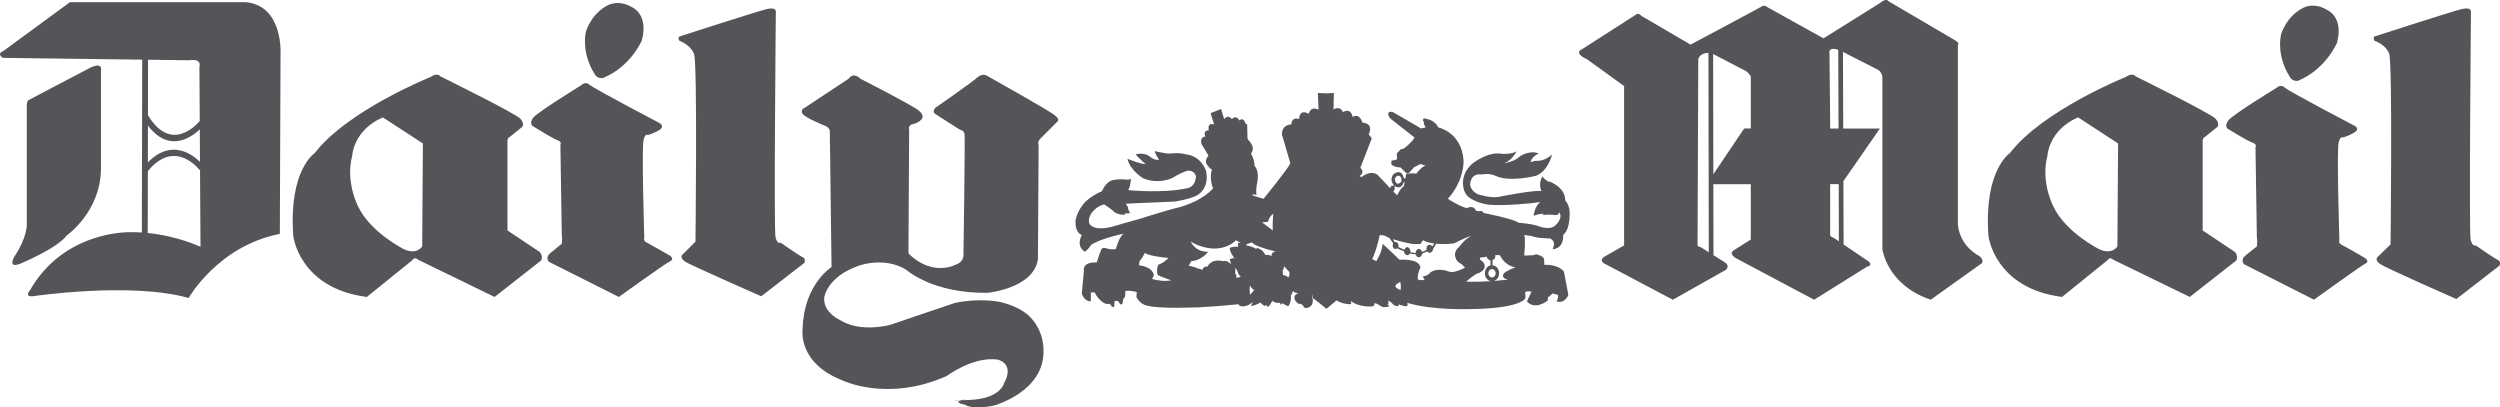 <svg width="135" height="22" viewBox="0 0 135 22" fill="none" xmlns="http://www.w3.org/2000/svg">
<g clip-path="url(#clip0_1492_50)">
<g clip-path="url(#clip1_1492_50)">
<path fill-rule="evenodd" clip-rule="evenodd" d="M68.437 12.221L68.737 12.446C68.699 12.109 68.756 11.544 68.756 11.544C68.529 11.694 68.474 11.976 68.474 11.976L68.154 12.013L68.437 12.221ZM80.748 14.662C80.71 14.587 80.653 14.532 80.559 14.532C80.465 14.532 80.372 14.625 80.372 14.757C80.372 14.889 80.467 14.982 80.559 14.982C80.671 14.982 80.766 14.889 80.766 14.757C80.766 14.72 80.748 14.7 80.748 14.662ZM80.74 13.78C80.745 13.796 80.748 13.817 80.748 13.835C80.746 13.931 80.686 14.015 80.596 14.048V14.325C80.701 14.335 80.797 14.389 80.861 14.473C80.921 14.555 80.954 14.654 80.954 14.755C80.954 14.958 80.838 15.122 80.67 15.172C81.134 15.136 81.424 15.094 81.424 15.094C80.972 14.999 81.236 14.737 81.236 14.737C81.443 14.567 81.837 14.435 81.837 14.435C81.368 14.378 81.105 14.003 80.991 13.778H80.74V13.78ZM80.504 15.184C80.325 15.154 80.184 14.978 80.184 14.757C80.184 14.535 80.313 14.373 80.484 14.334V14.058C80.379 14.042 80.296 13.959 80.278 13.853L80.277 13.855C80.089 13.91 79.919 13.91 79.919 13.91C79.882 14.005 79.957 14.042 79.957 14.042C80.352 14.324 80.089 14.587 80.089 14.587C79.902 14.757 79.808 14.757 79.808 14.757C79.62 14.814 79.168 15.209 79.168 15.209C79.671 15.224 80.132 15.208 80.504 15.184ZM75.354 13.442C75.388 13.442 75.421 13.431 75.448 13.412L75.823 13.574C75.823 13.686 75.899 13.781 75.993 13.781C76.052 13.781 76.103 13.743 76.133 13.69L76.451 13.737C76.472 13.831 76.537 13.894 76.613 13.894C76.701 13.894 76.788 13.814 76.799 13.699L77.065 13.573C77.097 13.62 77.144 13.65 77.197 13.65C77.29 13.65 77.385 13.555 77.385 13.443L77.555 13.163C77.874 13.188 78.195 13.181 78.513 13.144C79.02 12.88 79.434 12.73 79.434 12.73C79.283 12.842 79.132 12.937 79.038 13.05C78.944 13.144 78.856 13.244 78.775 13.35C78.637 13.45 78.559 13.613 78.568 13.783C78.582 13.89 78.621 13.992 78.68 14.083C78.775 14.195 78.907 14.253 78.907 14.253L79.114 14.44C78.944 14.572 78.568 14.665 78.568 14.665C78.361 14.742 78.08 14.61 78.08 14.61C77.421 14.46 77.196 14.76 77.196 14.76C77.064 14.91 76.82 14.93 76.82 14.93L76.931 15.1C76.688 15.175 76.557 15.081 76.557 15.081C76.538 14.761 76.706 14.442 76.706 14.442C76.631 13.935 75.578 14.028 75.578 14.028L75.316 13.782L75.26 13.725L74.658 13.162C74.658 13.332 74.583 13.575 74.49 13.783C74.414 13.951 74.32 14.103 74.32 14.103L74.095 13.989C74.137 13.926 74.169 13.857 74.188 13.783C74.375 13.331 74.507 12.692 74.507 12.692C74.619 12.692 74.715 12.711 74.789 12.73C74.846 12.768 74.884 12.787 74.884 12.787C74.928 12.807 74.975 12.828 75.027 12.848L75.234 13.143C75.215 13.178 75.204 13.217 75.204 13.256C75.203 13.368 75.259 13.444 75.354 13.444V13.442ZM77.452 13.149L77.343 13.305C77.312 13.252 77.257 13.219 77.196 13.217C77.101 13.217 77.026 13.31 77.026 13.442C77.026 13.46 77.027 13.478 77.032 13.494L76.792 13.606C76.766 13.518 76.689 13.441 76.612 13.441C76.519 13.441 76.444 13.552 76.444 13.666L76.157 13.616C76.16 13.602 76.162 13.587 76.162 13.573C76.162 13.461 76.085 13.346 75.992 13.346C75.922 13.346 75.863 13.409 75.838 13.487L75.506 13.338C75.517 13.311 75.522 13.282 75.522 13.254C75.522 13.159 75.447 13.067 75.352 13.067C75.337 13.067 75.322 13.069 75.308 13.075L75.22 12.916H75.218C75.697 13.072 76.291 13.18 76.291 13.18H76.705L76.837 12.973C77.007 13.068 77.228 13.123 77.452 13.149ZM75.225 9.94C75.24 9.959 75.255 9.977 75.27 9.993L75.246 10.035C75.234 10.027 75.219 10.022 75.204 10.021C75.129 10.021 75.072 10.097 75.072 10.172L75.055 10.153L74.903 9.983L74.848 9.927L74.509 9.57C74.114 9.044 73.513 9.57 73.513 9.57L73.42 9.495C73.738 9.307 73.458 9.063 73.458 9.063L74.078 7.465L73.908 7.258C74.21 6.638 73.571 6.619 73.571 6.619C73.382 6.056 73.044 6.319 73.044 6.319C72.932 5.774 72.517 6.056 72.517 6.056C72.367 5.68 72.01 5.905 72.01 5.905L72.028 5.022L71.615 5.04L71.163 5.022L71.201 5.924C70.751 5.699 70.674 6.149 70.674 6.149C70.149 5.848 70.149 6.431 70.149 6.431C69.716 6.299 69.735 6.713 69.735 6.713C69.153 6.769 69.228 7.277 69.228 7.277L69.678 8.818C69.566 9.099 68.232 10.734 68.232 10.734L67.667 10.566L67.629 10.472C67.761 10.547 67.855 10.51 67.855 10.51C67.799 10.322 67.873 9.946 67.873 9.946C68.043 9.214 67.742 8.95 67.742 8.95C67.76 8.649 67.554 8.293 67.554 8.293C67.835 7.936 67.422 7.579 67.422 7.579L67.365 7.484L67.347 6.714C67.272 6.714 67.234 6.619 67.234 6.619C67.121 6.299 66.914 6.507 66.914 6.507C66.763 6.169 66.519 6.432 66.519 6.432C66.312 6.15 66.105 6.432 66.105 6.432L65.936 5.886L65.372 6.111L65.561 6.713C65.147 6.618 65.279 7.033 65.279 7.033C64.922 7.051 65.09 7.371 65.09 7.371C64.752 7.409 64.884 7.785 64.884 7.785L65.259 8.405C64.958 8.743 65.241 8.969 65.241 8.969C65.336 9.138 65.448 9.138 65.448 9.138C65.278 9.646 65.504 10.172 65.504 10.172C65.26 10.454 64.903 10.679 64.583 10.848C64.114 11.074 63.7 11.187 63.7 11.187C62.966 11.357 61.52 11.826 61.52 11.826C61.012 11.956 60.204 12.2 60.204 12.2C59.189 12.502 58.925 12.183 58.925 12.183C58.681 12.031 58.869 11.637 58.869 11.637C59.113 11.148 59.621 11.035 59.621 11.035C59.978 11.262 60.11 11.392 60.11 11.392C60.335 11.619 60.731 11.6 60.731 11.6L60.749 11.524C60.918 11.543 61.031 11.486 61.031 11.486C60.918 11.374 60.918 11.242 60.918 11.242C60.918 11.149 60.786 10.999 60.786 10.999L63.399 10.886C63.494 10.868 63.568 10.868 63.643 10.848C64.545 10.679 64.752 10.473 64.752 10.473C65.372 9.983 65.109 9.175 65.109 9.175C64.77 8.386 64.113 8.348 64.113 8.348C63.606 8.216 63.23 8.292 63.23 8.292C62.948 8.311 62.365 8.16 62.365 8.16C62.346 8.272 62.59 8.629 62.59 8.629C62.42 8.645 62.251 8.591 62.121 8.479C61.821 8.198 61.332 8.329 61.332 8.329C61.407 8.479 61.859 8.856 61.859 8.856C61.595 8.874 60.882 8.574 60.882 8.574C61.013 9.195 61.727 9.626 61.727 9.626C62.573 9.983 63.306 9.608 63.306 9.608C63.663 9.383 64.02 9.251 64.02 9.251C64.226 9.157 64.468 9.247 64.561 9.453C64.57 9.473 64.578 9.493 64.584 9.514C64.546 10.153 64.076 10.172 64.076 10.172C62.723 10.454 60.919 10.265 60.919 10.265C61.05 10.097 61.069 9.664 61.069 9.664L60.919 9.702C60.13 9.626 59.922 9.796 59.922 9.796C59.64 9.965 59.509 10.322 59.509 10.322C59.152 10.473 58.87 10.66 58.663 10.848C58.137 11.357 58.08 11.919 58.08 11.919C58.042 12.596 58.419 12.69 58.419 12.69C58.08 13.347 58.587 13.592 58.587 13.592C58.813 13.424 58.907 13.235 58.907 13.235C59.358 12.898 60.674 12.615 60.674 12.615C60.41 12.822 60.26 13.442 60.26 13.442C60.035 13.517 59.658 13.385 59.658 13.385C59.451 13.367 59.451 13.537 59.451 13.537L59.357 13.761L59.225 14.175C58.417 14.137 58.53 14.607 58.53 14.607L58.417 15.866C58.605 16.335 58.905 16.261 58.905 16.261V15.792H59.112C59.356 16.299 59.733 16.412 59.733 16.412H59.846C59.977 16.374 60.034 16.564 60.034 16.564L60.166 16.581L60.184 16.262L60.334 16.244C60.429 16.282 60.484 16.431 60.484 16.431H60.596C60.634 16.356 60.653 16.149 60.653 16.149C60.804 16.054 60.765 15.717 60.765 15.717C61.066 15.661 61.386 15.774 61.386 15.774L61.367 16.054C61.593 16.431 61.875 16.487 61.875 16.487C62.063 16.542 62.344 16.58 62.683 16.599C63.266 16.637 63.999 16.617 64.675 16.599C65.41 16.562 66.143 16.506 66.874 16.429C66.95 16.541 66.986 16.524 66.986 16.524C67.306 16.636 67.663 16.297 67.663 16.297L67.551 16.524C67.795 16.505 68.059 16.335 68.059 16.335C68.124 16.424 68.216 16.491 68.322 16.524L68.379 16.467L68.454 16.579C68.604 16.504 68.698 16.242 68.698 16.242C68.868 16.392 69.112 16.354 69.112 16.354L69.187 16.466L69.242 16.371C69.354 16.448 69.562 16.541 69.562 16.541C69.789 16.259 69.694 15.847 69.694 15.847L69.751 15.94L69.806 15.715C69.918 15.827 70.108 15.827 70.108 15.827C69.751 15.977 69.956 16.241 69.956 16.241C70.001 16.315 70.067 16.373 70.145 16.409C70.269 16.394 70.383 16.476 70.408 16.598C70.69 16.73 70.86 16.428 70.86 16.428L70.898 16.203C70.841 16.071 70.841 15.864 70.841 15.864L70.898 16.108L70.991 16.165L71.63 16.672L72.176 16.22C72.477 16.427 72.891 16.427 72.891 16.427C73.04 16.427 72.928 16.24 72.928 16.24C73.418 16.635 74.15 16.541 74.15 16.541C74.262 16.448 74.188 16.391 74.188 16.391C74.32 16.334 74.545 16.523 74.545 16.523C74.732 16.653 75.014 16.541 75.014 16.541C74.996 16.448 74.902 16.429 74.902 16.429C75.034 16.429 74.959 16.241 74.959 16.241C75.089 16.259 75.203 16.41 75.203 16.41C75.315 16.561 75.522 16.523 75.522 16.523L75.54 16.429C75.672 16.523 75.972 16.541 75.972 16.541C76.049 16.465 75.991 16.353 75.991 16.353C77.344 16.767 79.354 16.69 79.354 16.69C81.968 16.673 82.325 16.165 82.325 16.165C82.419 16.051 82.362 15.921 82.362 15.921V15.771C82.495 15.694 82.701 15.752 82.701 15.752L82.512 16.147L82.457 16.279C82.907 16.786 83.584 16.223 83.584 16.223V16.053C83.716 15.998 83.828 15.847 83.828 15.847L84.13 15.922C84.168 16.092 84.055 16.279 84.055 16.279C84.524 16.409 84.692 15.922 84.692 15.922L84.45 14.662C84.073 14.23 83.397 14.305 83.397 14.305L83.378 13.985C83.34 13.873 83.21 13.798 83.096 13.779L82.951 13.726L82.814 13.779C82.607 13.796 82.305 13.796 82.305 13.796V13.779L82.343 13.346V12.858L82.305 12.688L82.701 12.745C83.002 12.875 83.698 12.875 83.698 12.875C83.923 12.97 83.923 13.195 83.923 13.195L83.847 13.459C84.486 13.402 84.411 12.688 84.411 12.688C84.861 12.311 84.748 11.297 84.748 11.297C84.691 11.053 84.598 10.902 84.541 10.845L84.523 10.827C84.523 10.188 83.884 9.906 83.884 9.906C83.772 9.811 83.64 9.811 83.64 9.811C83.49 9.774 83.283 9.529 83.283 9.529C83.039 9.98 83.245 10.318 83.245 10.318C82.868 10.243 80.988 10.619 80.988 10.619C80.538 10.732 79.787 10.487 79.787 10.487C79.316 10.224 79.392 9.886 79.392 9.886C79.485 9.34 79.937 9.416 79.937 9.416H80.069C80.464 9.34 80.746 9.491 80.746 9.491C81.535 9.866 82.944 9.491 82.944 9.491C83.621 9.227 83.809 8.344 83.809 8.344C83.358 8.758 82.926 8.683 82.926 8.683C82.83 8.702 82.736 8.728 82.644 8.758C82.719 8.439 83.094 8.288 83.094 8.288C82.606 8.081 82.08 8.439 82.08 8.439C81.817 8.72 81.234 8.814 81.234 8.814C81.665 8.645 81.892 8.175 81.892 8.175C81.61 8.344 81.103 8.306 81.103 8.306C80.332 8.156 79.487 8.851 79.487 8.851C78.715 9.565 79.091 10.355 79.091 10.355C79.186 10.58 79.411 10.75 79.655 10.843C80.012 11.013 80.387 11.051 80.387 11.051C81.196 11.144 82.851 10.956 82.851 10.956C83 10.918 83.17 10.918 83.17 10.918C82.868 11.143 82.813 11.652 82.813 11.652C83.114 11.54 83.339 11.54 83.339 11.54L83.321 11.615C83.678 11.558 83.978 11.615 83.978 11.615C84.167 11.633 84.204 11.465 84.204 11.465C84.43 11.802 83.978 12.179 83.978 12.179C83.715 12.442 83.132 12.234 83.132 12.234C82.813 12.085 81.985 12.027 81.985 12.027C81.835 11.84 80.124 11.502 80.124 11.502C80.03 11.332 79.861 11.407 79.861 11.407L79.71 11.388C79.56 11.031 79.222 11.238 79.222 11.238C78.978 11.2 78.583 10.975 78.356 10.843C78.244 10.787 78.188 10.731 78.188 10.731C79.09 9.735 79.033 8.665 79.033 8.665C78.921 7.123 77.662 6.879 77.662 6.879C77.475 6.429 76.873 6.391 76.873 6.391L76.835 6.486L76.89 6.617C76.872 6.712 76.985 6.881 76.985 6.881L76.741 6.937L75.218 6.053C74.843 5.96 74.993 6.278 74.993 6.278L75.068 6.391L76.384 7.425C76.252 7.688 75.802 8.027 75.802 8.027L75.632 8.065L75.425 8.29L75.444 8.591C75.349 8.666 75.142 8.666 75.142 8.666L75.124 8.854C75.254 9.043 75.631 9.043 75.631 9.043L75.931 9.343C76.026 9.4 76.101 9.324 76.101 9.324L76.364 9.024L76.721 8.855C76.816 8.912 76.985 8.931 76.985 8.931C76.741 9.025 76.478 9.381 76.478 9.381C76.271 9.324 75.932 9.4 75.932 9.4L75.894 9.606L75.884 9.656L75.802 9.606C75.669 9.061 75.255 9.4 75.255 9.4C75.117 9.548 75.103 9.773 75.222 9.938L75.225 9.94ZM75.233 10.334C75.278 10.313 75.315 10.248 75.315 10.171C75.315 10.149 75.311 10.128 75.302 10.108L75.327 10.046C75.386 10.094 75.46 10.119 75.535 10.118C75.729 10.113 75.804 9.833 75.804 9.833H75.851L75.804 10.058C75.615 10.171 75.447 10.547 75.447 10.547L75.233 10.334ZM75.35 9.796C75.249 9.587 75.466 9.494 75.466 9.494C75.729 9.456 75.673 9.795 75.673 9.795C75.603 9.883 75.546 9.916 75.499 9.92C75.396 9.928 75.351 9.798 75.35 9.796ZM65.09 13.761C64.939 13.893 64.676 14.081 64.338 14.1L64.187 14.342L64.544 14.437L64.62 14.475L64.939 14.57C64.939 14.57 64.958 14.363 65.203 14.4C65.203 14.4 65.372 13.948 66.049 14.1C66.049 14.1 66.162 14.062 66.312 14.137C66.368 14.175 66.425 14.213 66.48 14.268L66.405 14.024C66.405 14.024 66.48 13.912 66.668 13.949C66.668 13.949 66.593 13.873 66.537 13.761C66.457 13.651 66.412 13.521 66.405 13.385C66.405 13.385 66.63 13.292 66.856 13.33V13.123H66.987L66.743 12.973C66.743 12.973 66.123 13.667 64.958 13.33C64.727 13.265 64.506 13.17 64.3 13.048C64.3 13.048 64.526 13.612 65.24 13.593C65.24 13.593 65.185 13.668 65.09 13.763L65.09 13.761ZM62.064 13.761C62.439 13.873 63.098 13.931 63.098 13.931C63.041 13.986 62.985 14.043 62.929 14.081C62.722 14.251 62.554 14.288 62.554 14.288C62.441 14.475 62.497 14.815 62.497 14.815C62.554 14.89 62.722 14.945 62.873 15.002C63.061 15.077 63.248 15.134 63.248 15.134C63.019 15.181 62.783 15.181 62.553 15.134C62.346 15.115 62.215 15.057 62.215 15.057L62.309 14.87C62.233 14.381 61.501 14.325 61.501 14.325L61.539 14.1C61.632 13.986 61.727 13.856 61.764 13.761C61.787 13.726 61.806 13.689 61.821 13.65C61.858 13.688 61.952 13.725 62.046 13.761L62.064 13.761ZM75.447 15.321C75.39 15.358 75.353 15.396 75.353 15.47C75.353 15.47 75.39 15.582 75.634 15.658C75.634 15.658 75.672 15.451 75.615 15.226C75.615 15.226 75.522 15.264 75.447 15.321ZM66.876 14.981L67.007 14.943C67.007 14.943 66.875 14.832 66.857 14.756C66.857 14.756 66.857 14.607 66.688 14.474L66.707 14.607V14.794L66.763 14.851V15L66.876 14.981ZM67.477 15.64L67.496 15.922L67.74 15.658C67.701 15.659 67.664 15.638 67.645 15.603C67.552 15.528 67.496 15.416 67.496 15.416L67.477 15.64ZM68.326 13.768C68.469 13.752 68.59 13.762 68.657 13.843C68.655 13.724 68.708 13.603 68.887 13.573C68.887 13.573 68.492 13.497 68.135 13.365C67.909 13.29 67.684 13.195 67.609 13.084L67.44 13.14L67.308 13.195V13.252C67.308 13.252 67.665 13.307 67.853 13.46V13.383C67.853 13.383 68.194 13.448 68.326 13.768ZM69.318 14.512C69.318 14.474 69.337 14.437 69.337 14.38L69.619 14.682C69.619 14.682 69.674 14.869 69.562 14.982C69.562 14.982 69.507 14.927 69.432 14.89C69.385 14.866 69.333 14.853 69.28 14.852L69.262 14.608C69.262 14.608 69.301 14.569 69.318 14.512ZM46.463 4.251C46.463 4.251 49.264 5.68 49.602 5.962C49.959 6.243 49.77 6.432 49.77 6.432C49.77 6.432 49.639 6.619 49.32 6.695C48.999 6.751 49.094 7.014 49.094 7.014L49.057 13.686C50.373 14.982 51.613 14.288 51.613 14.288C52.083 14.138 52.027 13.724 52.027 13.724C52.027 13.724 52.122 7.448 52.083 7.241C52.045 7.016 51.858 7.016 51.858 7.016C51.858 7.016 50.692 6.282 50.505 6.152C50.297 6.02 50.523 5.813 50.523 5.813C50.523 5.813 52.496 4.442 52.779 4.179C53.061 3.935 53.287 4.084 53.287 4.084C53.287 4.084 56.538 5.907 56.914 6.189C57.289 6.471 57.102 6.564 57.102 6.564L56.181 7.485C55.993 7.673 56.086 7.842 56.086 7.842L56.048 14.007C55.804 15.585 53.323 15.812 53.323 15.812C50.334 15.849 48.944 14.571 48.944 14.571C47.759 13.837 46.387 14.344 46.387 14.344C44.639 14.946 44.507 16.074 44.507 16.074C44.451 16.883 45.353 17.277 45.353 17.277C46.462 17.991 48.079 17.54 48.079 17.54C49.45 17.07 51.575 16.356 51.575 16.356C52.909 16.074 53.962 16.299 53.962 16.299C55.165 16.563 55.635 17.127 55.635 17.127C56.405 17.916 56.349 18.93 56.349 18.93C56.405 21.149 53.68 21.9 53.68 21.9C52.459 22.143 52.12 21.862 52.12 21.862C51.256 21.673 52.177 21.58 52.177 21.58C52.177 21.58 50.597 21.673 52.308 21.598C54.019 21.543 54.207 20.716 54.207 20.716C54.828 19.606 53.869 19.418 53.869 19.418C52.553 19.231 51.125 20.302 51.125 20.302C47.929 21.73 45.505 20.546 45.505 20.546C43.024 19.587 43.343 17.745 43.343 17.745C43.399 15.359 44.903 14.42 44.903 14.42L44.809 7.034C44.734 6.846 44.546 6.79 44.546 6.79C44.546 6.79 43.512 6.376 43.343 6.151C43.193 5.925 43.437 5.831 43.437 5.831L45.824 4.252C46.104 3.856 46.461 4.25 46.461 4.25L46.463 4.251ZM0.15 3.124C-0.207 2.881 0.188 2.749 0.188 2.749L3.778 0.117H13.269C15.318 0.305 15.149 2.936 15.149 2.936L15.111 12.632C11.784 13.271 10.186 16.092 10.186 16.092C7.085 15.208 1.766 15.997 1.766 15.997C1.296 16.035 1.616 15.677 1.616 15.677C3.458 12.444 6.991 12.539 6.991 12.539C7.219 12.534 7.443 12.541 7.66 12.555L7.679 3.222L0.15 3.124ZM4.887 3.65C5.582 3.331 5.451 3.801 5.451 3.801V9.194C5.394 11.467 3.609 12.709 3.609 12.709C3.083 13.423 1.071 14.249 1.071 14.249C0.376 14.512 0.789 13.835 0.789 13.835C1.447 12.86 1.447 12.163 1.447 12.163V5.68C1.447 5.491 1.522 5.416 1.522 5.416L4.887 3.65ZM7.978 12.582C9.621 12.747 10.827 13.329 10.827 13.329L10.802 9.16L10.776 9.179C10.773 9.174 9.457 7.438 7.984 9.243L7.978 12.582ZM10.799 8.737L10.789 6.988C10.285 7.459 9.113 8.251 7.988 6.785L7.984 8.765C9.223 7.508 10.336 8.291 10.799 8.737ZM10.786 6.532L10.768 3.612C10.9 3.124 10.224 3.255 10.224 3.255L7.995 3.226L7.99 6.221C9.25 8.31 10.657 6.689 10.786 6.532ZM36.726 1.959C36.726 1.959 40.861 0.625 41.387 0.494C41.932 0.362 41.895 0.625 41.895 0.625C41.895 0.625 41.783 12.389 41.877 12.803C41.97 13.217 42.158 13.105 42.158 13.105C42.158 13.105 43.117 13.782 43.324 13.875C43.55 13.969 43.437 14.194 43.437 14.194L41.107 15.999C41.107 15.999 37.31 14.326 37.009 14.139C36.634 13.875 36.878 13.725 36.878 13.725L37.555 13.049C37.555 13.049 37.667 3.426 37.48 2.919C37.291 2.412 36.69 2.205 36.69 2.205C36.558 1.998 36.726 1.959 36.726 1.959ZM32.084 3.951C32.216 4.271 32.553 4.215 32.553 4.215C34.057 3.613 34.659 2.185 34.659 2.185C35.034 0.775 34.151 0.4 34.151 0.4C33.362 -0.07 32.779 0.305 32.779 0.305C31.877 0.794 31.633 1.733 31.633 1.733C31.408 2.974 32.084 3.951 32.084 3.951ZM31.407 4.59C31.407 4.59 28.963 6.094 28.776 6.375C28.588 6.657 28.739 6.789 28.739 6.789C28.739 6.789 29.791 7.447 30.073 7.56C30.374 7.653 30.261 7.804 30.261 7.804L30.336 12.69C30.374 12.822 30.336 13.159 30.336 13.159C30.336 13.159 29.922 13.497 29.697 13.686C29.434 13.911 29.64 14.137 29.64 14.137L33.419 16.035C33.419 16.035 35.974 14.194 36.2 14.1C36.425 14.005 36.2 13.818 36.2 13.818C36.2 13.818 35.09 13.179 34.903 13.085C34.716 12.99 34.791 12.803 34.791 12.803C34.791 12.803 34.641 7.972 34.753 7.559C34.847 7.164 34.978 7.295 34.978 7.295C34.978 7.295 35.317 7.202 35.618 7.013C35.9 6.825 35.636 6.656 35.636 6.656C35.636 6.656 32.121 4.815 31.858 4.589C31.594 4.364 31.407 4.59 31.407 4.59ZM15.834 12.727C15.825 12.689 16.126 15.565 19.809 16.035L22.253 14.062C22.253 14.062 22.385 13.835 22.573 14.023L26.708 16.035L29.227 14.062C29.227 14.062 29.34 13.835 29.152 13.611L27.403 12.444V7.652C27.403 7.652 27.385 7.427 27.535 7.389L28.212 6.844C28.212 6.844 28.325 6.656 28.1 6.412C27.893 6.149 23.777 4.12 23.777 4.12C23.777 4.12 23.627 3.895 23.25 4.158C23.25 4.158 18.758 5.962 16.991 8.273C16.991 8.273 15.582 9.175 15.835 12.726L15.834 12.727ZM19.359 11.186C19.472 11.392 18.607 9.965 19.02 8.404C19.02 8.404 19.077 7.033 20.674 6.338L22.836 7.747L22.798 13.309C22.798 13.309 22.516 13.78 21.821 13.461C21.821 13.461 20.036 12.577 19.359 11.186ZM122.943 4.739C122.943 4.739 120.501 6.224 120.312 6.525C120.125 6.807 120.274 6.938 120.274 6.938C120.274 6.938 121.327 7.595 121.609 7.69C121.909 7.785 121.796 7.953 121.796 7.953L121.871 12.839C121.909 12.971 121.871 13.308 121.871 13.308C121.871 13.308 121.457 13.628 121.232 13.817C120.969 14.042 121.177 14.267 121.177 14.267L124.955 16.183C124.955 16.183 127.511 14.342 127.736 14.229C127.962 14.136 127.736 13.947 127.736 13.947C127.736 13.947 126.646 13.308 126.44 13.215C126.251 13.12 126.326 12.933 126.326 12.933C126.326 12.933 126.176 8.103 126.288 7.69C126.383 7.315 126.515 7.427 126.515 7.427C126.515 7.427 126.852 7.332 127.154 7.145C127.436 6.957 127.172 6.807 127.172 6.807C127.172 6.807 123.657 4.966 123.394 4.74C123.15 4.514 122.943 4.739 122.943 4.739ZM85.577 3.142C84.995 2.822 85.409 2.671 85.409 2.671L88.34 0.792C88.49 0.66 88.622 0.849 88.622 0.849L91.291 2.409C91.291 2.409 94.899 0.492 95.144 0.342C95.294 0.247 95.426 0.38 95.426 0.38L98.472 2.071L101.535 0.154C101.872 -0.128 101.967 0.059 101.967 0.059L105.557 2.165C105.858 2.353 105.726 2.409 105.726 2.409V12.144C105.858 13.345 106.873 13.817 106.873 13.817C107.155 14.042 107.023 14.211 107.023 14.211L104.259 16.184C101.872 15.375 101.647 13.441 101.647 13.441V4.139C101.59 3.819 101.365 3.744 101.365 3.744L99.52 2.804L99.534 6.939H101.516L99.543 9.782L99.555 13.204L100.934 14.137C101.121 14.362 100.822 14.4 100.822 14.4L97.964 16.185L93.717 13.93C93.322 13.666 93.622 13.516 93.622 13.516L94.543 12.934V9.945H92.52L92.528 13.781L93.209 14.212C93.417 14.437 93.171 14.587 93.171 14.587L90.333 16.185L86.631 14.23C86.311 14.023 86.649 13.855 86.649 13.855L87.702 13.253V4.646L85.671 3.181L85.577 3.142ZM99.265 2.687C98.704 2.513 98.791 2.86 98.791 2.86L98.829 6.638V6.939H99.281L99.265 2.687ZM99.29 9.944H98.829V12.708C98.847 12.783 99.073 12.876 99.073 12.876L99.3 13.031L99.29 9.944ZM92.52 9.41L94.186 6.937H94.543V4.137C94.488 3.987 94.28 3.837 94.28 3.837L92.509 2.916L92.52 9.41ZM92.256 2.856C91.736 2.867 91.707 3.217 91.707 3.217L91.668 13.253C91.668 13.309 91.838 13.346 91.838 13.346L92.274 13.622L92.256 2.856ZM107.375 12.726C107.366 12.688 107.666 15.564 111.351 16.034L113.793 14.062C113.793 14.062 113.925 13.835 114.113 14.023L118.248 16.034L120.767 14.062C120.767 14.062 120.879 13.835 120.692 13.61L118.944 12.444V7.652C118.944 7.652 118.927 7.427 119.076 7.389L119.753 6.844C119.753 6.844 119.865 6.656 119.641 6.412C119.434 6.149 115.317 4.119 115.317 4.119C115.317 4.119 115.167 3.894 114.79 4.157C114.79 4.157 110.298 5.962 108.531 8.272C108.531 8.272 107.122 9.175 107.375 12.726ZM110.9 11.186C111.012 11.392 110.147 9.964 110.563 8.404C110.563 8.404 110.618 7.032 112.216 6.337L114.377 7.746L114.339 13.309C114.339 13.309 114.058 13.779 113.362 13.46C113.362 13.46 111.577 12.576 110.9 11.186ZM128.264 1.958C128.264 1.958 132.379 0.624 132.925 0.492C133.45 0.361 133.432 0.624 133.432 0.624C133.432 0.624 133.32 12.52 133.413 12.934C133.507 13.346 133.695 13.253 133.695 13.253C133.695 13.253 134.654 13.93 134.861 14.023C135.086 14.118 134.973 14.343 134.973 14.343L132.643 16.148C132.643 16.148 128.846 14.475 128.545 14.268C128.169 14.024 128.413 13.856 128.413 13.856L129.09 13.198C129.09 13.198 129.202 3.407 129.015 2.899C128.828 2.392 128.226 2.204 128.226 2.204C128.095 1.977 128.264 1.958 128.264 1.958ZM123.621 4.101C123.753 4.421 124.09 4.364 124.09 4.364C125.595 3.743 126.196 2.316 126.196 2.316C126.571 0.925 125.687 0.549 125.687 0.549C124.898 0.061 124.316 0.454 124.316 0.454C123.413 0.943 123.17 1.883 123.17 1.883C122.943 3.123 123.621 4.101 123.621 4.101Z" fill="#565458"></path>
</g>
</g>
<defs>
<clipPath id="clip0_1492_50">
<rect width="135" height="22" fill="white"></rect>
</clipPath>
<clipPath id="clip1_1492_50">
<rect width="135" height="22" fill="white"></rect>
</clipPath>
</defs>
</svg>
